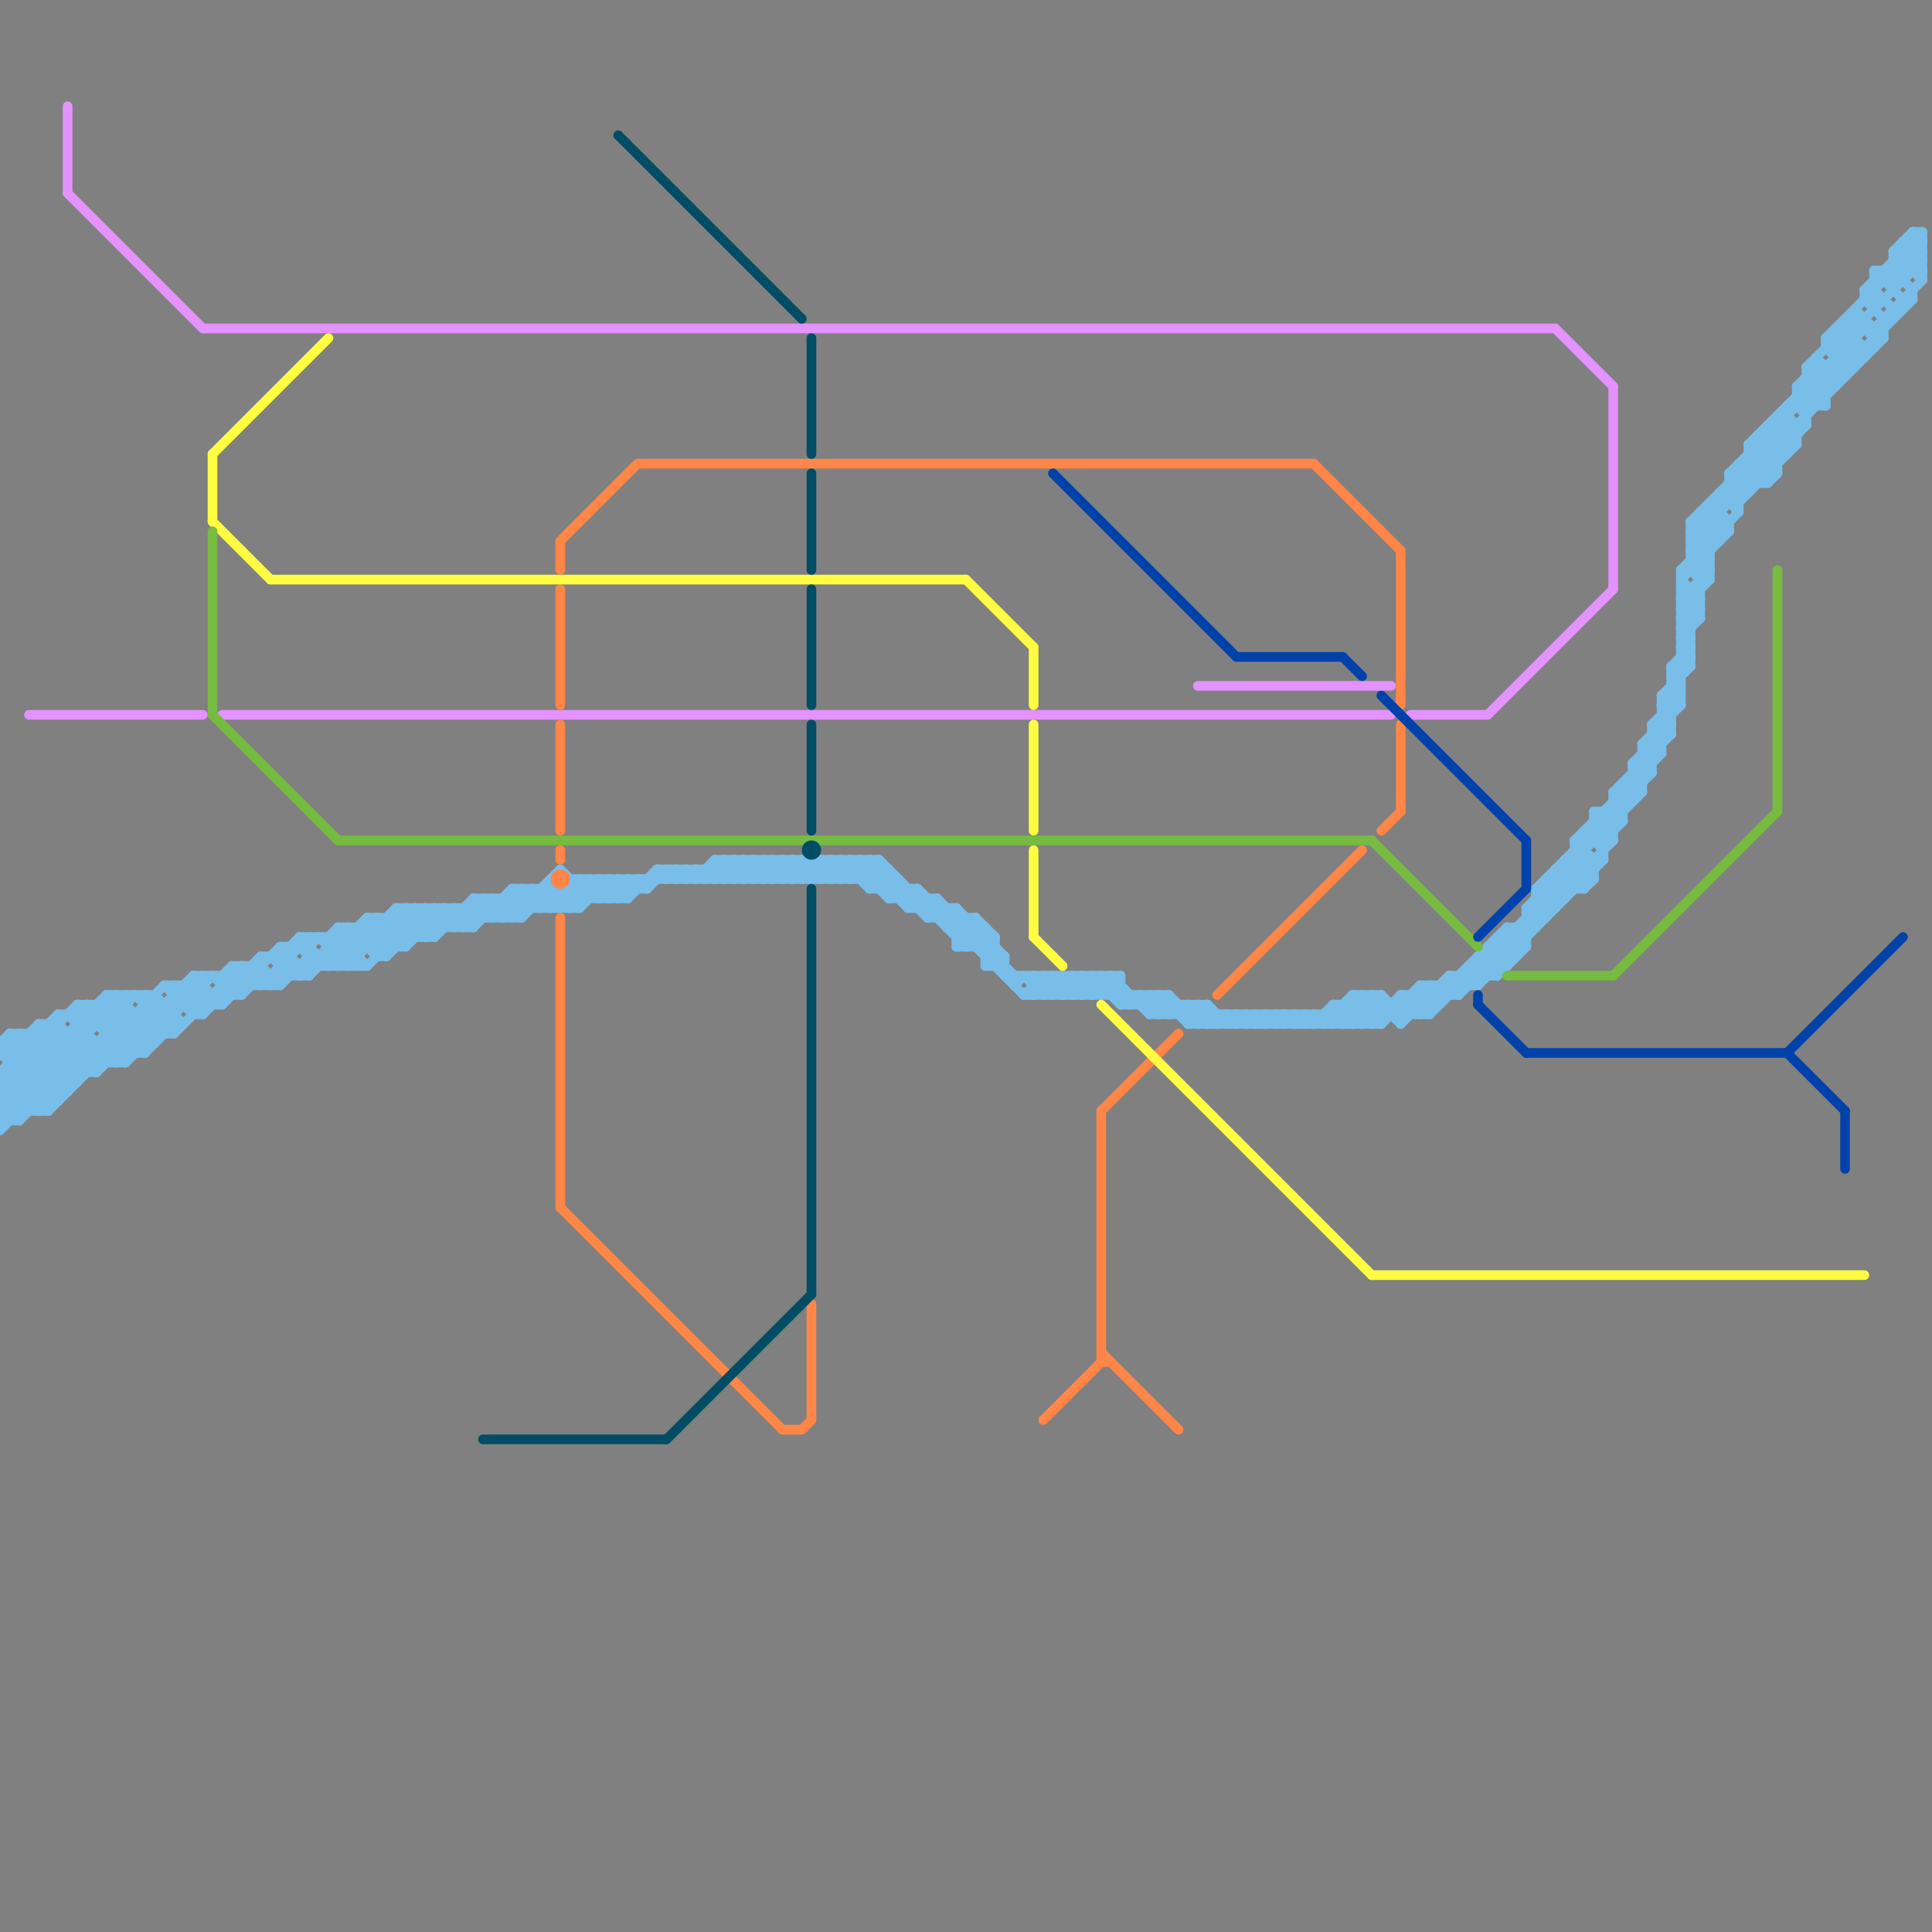 
<svg version="1.1" xmlns="http://www.w3.org/2000/svg" viewBox="0 0 200 200">
<rect x="0" y="0" width="200" height="200" fill="#808080" stroke="none"/>
<style>line { stroke-width: 1; fill: none; stroke-linecap: round; stroke-linejoin: round; } .c0 { stroke: #79bde9 } .c1 { stroke: #e392fe } .c2 { stroke: #ff8647 } .c3 { stroke: #fffc41 } .c4 { stroke: #77bb41 } .c5 { stroke: #0042aa } .c6 { stroke: #004d65 }</style><line class="c0" x1="185" y1="43" x2="186" y2="44"/><line class="c0" x1="183" y1="45" x2="185" y2="47"/><line class="c0" x1="86" y1="89" x2="86" y2="91"/><line class="c0" x1="49" y1="96" x2="53" y2="92"/><line class="c0" x1="174" y1="64" x2="176" y2="64"/><line class="c0" x1="15" y1="109" x2="18" y2="106"/><line class="c0" x1="39" y1="98" x2="43" y2="94"/><line class="c0" x1="165" y1="85" x2="168" y2="85"/><line class="c0" x1="0" y1="111" x2="10" y2="111"/><line class="c0" x1="148" y1="102" x2="148" y2="105"/><line class="c0" x1="181" y1="48" x2="183" y2="50"/><line class="c0" x1="20" y1="105" x2="21" y2="105"/><line class="c0" x1="194" y1="28" x2="194" y2="32"/><line class="c0" x1="56" y1="92" x2="58" y2="94"/><line class="c0" x1="5" y1="106" x2="10" y2="111"/><line class="c0" x1="64" y1="93" x2="66" y2="91"/><line class="c0" x1="108" y1="101" x2="110" y2="103"/><line class="c0" x1="43" y1="94" x2="45" y2="96"/><line class="c0" x1="189" y1="35" x2="199" y2="25"/><line class="c0" x1="81" y1="89" x2="81" y2="91"/><line class="c0" x1="169" y1="79" x2="169" y2="83"/><line class="c0" x1="16" y1="103" x2="19" y2="106"/><line class="c0" x1="158" y1="95" x2="159" y2="96"/><line class="c0" x1="195" y1="33" x2="195" y2="35"/><line class="c0" x1="189" y1="38" x2="189" y2="42"/><line class="c0" x1="59" y1="92" x2="60" y2="93"/><line class="c0" x1="191" y1="33" x2="192" y2="34"/><line class="c0" x1="133" y1="106" x2="134" y2="105"/><line class="c0" x1="27" y1="100" x2="29" y2="102"/><line class="c0" x1="111" y1="101" x2="111" y2="103"/><line class="c0" x1="51" y1="95" x2="54" y2="92"/><line class="c0" x1="174" y1="66" x2="175" y2="66"/><line class="c0" x1="24" y1="101" x2="25" y2="102"/><line class="c0" x1="125" y1="106" x2="126" y2="105"/><line class="c0" x1="174" y1="68" x2="175" y2="68"/><line class="c0" x1="153" y1="102" x2="166" y2="89"/><line class="c0" x1="11" y1="103" x2="11" y2="110"/><line class="c0" x1="177" y1="53" x2="179" y2="55"/><line class="c0" x1="135" y1="106" x2="136" y2="105"/><line class="c0" x1="69" y1="91" x2="70" y2="90"/><line class="c0" x1="187" y1="40" x2="189" y2="42"/><line class="c0" x1="20" y1="102" x2="22" y2="104"/><line class="c0" x1="149" y1="102" x2="150" y2="103"/><line class="c0" x1="48" y1="96" x2="51" y2="93"/><line class="c0" x1="63" y1="91" x2="63" y2="93"/><line class="c0" x1="4" y1="106" x2="6" y2="106"/><line class="c0" x1="95" y1="92" x2="95" y2="94"/><line class="c0" x1="96" y1="95" x2="101" y2="95"/><line class="c0" x1="96" y1="94" x2="97" y2="93"/><line class="c0" x1="180" y1="49" x2="181" y2="50"/><line class="c0" x1="172" y1="73" x2="173" y2="74"/><line class="c0" x1="34" y1="97" x2="35" y2="96"/><line class="c0" x1="4" y1="107" x2="8" y2="111"/><line class="c0" x1="174" y1="67" x2="175" y2="68"/><line class="c0" x1="195" y1="28" x2="196" y2="29"/><line class="c0" x1="176" y1="54" x2="178" y2="56"/><line class="c0" x1="29" y1="98" x2="32" y2="98"/><line class="c0" x1="4" y1="115" x2="17" y2="102"/><line class="c0" x1="9" y1="104" x2="9" y2="111"/><line class="c0" x1="146" y1="103" x2="148" y2="105"/><line class="c0" x1="87" y1="89" x2="90" y2="92"/><line class="c0" x1="0" y1="115" x2="1" y2="116"/><line class="c0" x1="162" y1="89" x2="162" y2="93"/><line class="c0" x1="32" y1="101" x2="38" y2="95"/><line class="c0" x1="174" y1="61" x2="176" y2="63"/><line class="c0" x1="118" y1="103" x2="118" y2="104"/><line class="c0" x1="179" y1="49" x2="179" y2="52"/><line class="c0" x1="23" y1="101" x2="24" y2="100"/><line class="c0" x1="190" y1="38" x2="191" y2="39"/><line class="c0" x1="165" y1="89" x2="165" y2="91"/><line class="c0" x1="59" y1="94" x2="62" y2="91"/><line class="c0" x1="175" y1="55" x2="177" y2="57"/><line class="c0" x1="34" y1="100" x2="39" y2="95"/><line class="c0" x1="198" y1="24" x2="199" y2="25"/><line class="c0" x1="22" y1="101" x2="24" y2="103"/><line class="c0" x1="162" y1="90" x2="164" y2="92"/><line class="c0" x1="33" y1="97" x2="36" y2="100"/><line class="c0" x1="101" y1="95" x2="101" y2="98"/><line class="c0" x1="24" y1="100" x2="24" y2="103"/><line class="c0" x1="42" y1="98" x2="46" y2="94"/><line class="c0" x1="71" y1="91" x2="72" y2="90"/><line class="c0" x1="138" y1="104" x2="138" y2="106"/><line class="c0" x1="28" y1="102" x2="30" y2="100"/><line class="c0" x1="38" y1="95" x2="54" y2="95"/><line class="c0" x1="59" y1="91" x2="59" y2="94"/><line class="c0" x1="4" y1="106" x2="9" y2="111"/><line class="c0" x1="0" y1="117" x2="9" y2="108"/><line class="c0" x1="164" y1="86" x2="164" y2="92"/><line class="c0" x1="181" y1="47" x2="183" y2="49"/><line class="c0" x1="196" y1="26" x2="199" y2="29"/><line class="c0" x1="165" y1="84" x2="168" y2="84"/><line class="c0" x1="175" y1="58" x2="177" y2="58"/><line class="c0" x1="17" y1="102" x2="21" y2="102"/><line class="c0" x1="69" y1="90" x2="70" y2="91"/><line class="c0" x1="193" y1="36" x2="193" y2="37"/><line class="c0" x1="79" y1="89" x2="81" y2="91"/><line class="c0" x1="198" y1="24" x2="198" y2="28"/><line class="c0" x1="104" y1="99" x2="104" y2="101"/><line class="c0" x1="90" y1="89" x2="96" y2="95"/><line class="c0" x1="165" y1="85" x2="167" y2="87"/><line class="c0" x1="173" y1="69" x2="175" y2="69"/><line class="c0" x1="99" y1="94" x2="99" y2="98"/><line class="c0" x1="177" y1="52" x2="177" y2="60"/><line class="c0" x1="95" y1="92" x2="106" y2="103"/><line class="c0" x1="145" y1="106" x2="150" y2="101"/><line class="c0" x1="174" y1="63" x2="177" y2="60"/><line class="c0" x1="144" y1="104" x2="144" y2="105"/><line class="c0" x1="183" y1="44" x2="187" y2="44"/><line class="c0" x1="92" y1="93" x2="97" y2="93"/><line class="c0" x1="74" y1="89" x2="76" y2="91"/><line class="c0" x1="154" y1="99" x2="155" y2="100"/><line class="c0" x1="128" y1="106" x2="129" y2="105"/><line class="c0" x1="171" y1="75" x2="172" y2="76"/><line class="c0" x1="47" y1="94" x2="47" y2="96"/><line class="c0" x1="125" y1="104" x2="125" y2="106"/><line class="c0" x1="18" y1="102" x2="21" y2="105"/><line class="c0" x1="76" y1="89" x2="78" y2="91"/><line class="c0" x1="169" y1="80" x2="170" y2="81"/><line class="c0" x1="174" y1="67" x2="175" y2="67"/><line class="c0" x1="175" y1="54" x2="179" y2="54"/><line class="c0" x1="14" y1="103" x2="18" y2="107"/><line class="c0" x1="187" y1="39" x2="189" y2="41"/><line class="c0" x1="99" y1="97" x2="103" y2="97"/><line class="c0" x1="178" y1="51" x2="178" y2="56"/><line class="c0" x1="77" y1="89" x2="77" y2="91"/><line class="c0" x1="153" y1="100" x2="154" y2="101"/><line class="c0" x1="122" y1="104" x2="122" y2="105"/><line class="c0" x1="145" y1="103" x2="151" y2="103"/><line class="c0" x1="39" y1="99" x2="40" y2="99"/><line class="c0" x1="153" y1="99" x2="153" y2="102"/><line class="c0" x1="106" y1="101" x2="108" y2="103"/><line class="c0" x1="11" y1="104" x2="15" y2="108"/><line class="c0" x1="102" y1="99" x2="103" y2="98"/><line class="c0" x1="174" y1="62" x2="177" y2="59"/><line class="c0" x1="172" y1="72" x2="173" y2="73"/><line class="c0" x1="172" y1="74" x2="173" y2="75"/><line class="c0" x1="31" y1="100" x2="31" y2="101"/><line class="c0" x1="49" y1="94" x2="50" y2="95"/><line class="c0" x1="107" y1="102" x2="116" y2="102"/><line class="c0" x1="163" y1="87" x2="165" y2="89"/><line class="c0" x1="70" y1="90" x2="71" y2="91"/><line class="c0" x1="99" y1="96" x2="100" y2="95"/><line class="c0" x1="150" y1="101" x2="155" y2="101"/><line class="c0" x1="6" y1="105" x2="6" y2="114"/><line class="c0" x1="106" y1="103" x2="108" y2="101"/><line class="c0" x1="35" y1="97" x2="38" y2="100"/><line class="c0" x1="161" y1="90" x2="163" y2="92"/><line class="c0" x1="171" y1="76" x2="172" y2="77"/><line class="c0" x1="10" y1="111" x2="20" y2="101"/><line class="c0" x1="193" y1="31" x2="195" y2="33"/><line class="c0" x1="197" y1="26" x2="199" y2="28"/><line class="c0" x1="131" y1="106" x2="132" y2="105"/><line class="c0" x1="192" y1="32" x2="192" y2="38"/><line class="c0" x1="179" y1="54" x2="179" y2="55"/><line class="c0" x1="145" y1="104" x2="146" y2="105"/><line class="c0" x1="100" y1="95" x2="100" y2="98"/><line class="c0" x1="174" y1="60" x2="176" y2="62"/><line class="c0" x1="109" y1="101" x2="111" y2="103"/><line class="c0" x1="12" y1="110" x2="21" y2="101"/><line class="c0" x1="99" y1="98" x2="103" y2="98"/><line class="c0" x1="189" y1="36" x2="194" y2="36"/><line class="c0" x1="62" y1="91" x2="64" y2="93"/><line class="c0" x1="39" y1="95" x2="39" y2="99"/><line class="c0" x1="43" y1="94" x2="43" y2="97"/><line class="c0" x1="82" y1="91" x2="84" y2="89"/><line class="c0" x1="163" y1="87" x2="172" y2="78"/><line class="c0" x1="19" y1="102" x2="19" y2="104"/><line class="c0" x1="59" y1="91" x2="93" y2="91"/><line class="c0" x1="180" y1="48" x2="180" y2="53"/><line class="c0" x1="20" y1="104" x2="21" y2="103"/><line class="c0" x1="32" y1="97" x2="32" y2="101"/><line class="c0" x1="70" y1="90" x2="70" y2="91"/><line class="c0" x1="58" y1="90" x2="61" y2="93"/><line class="c0" x1="51" y1="93" x2="53" y2="95"/><line class="c0" x1="13" y1="110" x2="22" y2="101"/><line class="c0" x1="0" y1="112" x2="8" y2="112"/><line class="c0" x1="189" y1="35" x2="189" y2="36"/><line class="c0" x1="0" y1="109" x2="15" y2="109"/><line class="c0" x1="130" y1="105" x2="130" y2="106"/><line class="c0" x1="25" y1="103" x2="27" y2="101"/><line class="c0" x1="137" y1="105" x2="138" y2="106"/><line class="c0" x1="193" y1="30" x2="194" y2="31"/><line class="c0" x1="29" y1="102" x2="32" y2="99"/><line class="c0" x1="72" y1="90" x2="73" y2="91"/><line class="c0" x1="55" y1="92" x2="55" y2="94"/><line class="c0" x1="1" y1="107" x2="9" y2="107"/><line class="c0" x1="8" y1="104" x2="8" y2="112"/><line class="c0" x1="132" y1="105" x2="132" y2="106"/><line class="c0" x1="166" y1="87" x2="168" y2="85"/><line class="c0" x1="129" y1="106" x2="130" y2="105"/><line class="c0" x1="162" y1="89" x2="166" y2="89"/><line class="c0" x1="153" y1="99" x2="157" y2="99"/><line class="c0" x1="165" y1="84" x2="167" y2="86"/><line class="c0" x1="7" y1="107" x2="7" y2="113"/><line class="c0" x1="66" y1="91" x2="66" y2="92"/><line class="c0" x1="82" y1="89" x2="84" y2="91"/><line class="c0" x1="175" y1="57" x2="178" y2="54"/><line class="c0" x1="72" y1="91" x2="74" y2="89"/><line class="c0" x1="31" y1="97" x2="34" y2="100"/><line class="c0" x1="0" y1="111" x2="0" y2="117"/><line class="c0" x1="174" y1="61" x2="176" y2="61"/><line class="c0" x1="149" y1="102" x2="149" y2="104"/><line class="c0" x1="175" y1="54" x2="177" y2="56"/><line class="c0" x1="179" y1="49" x2="181" y2="51"/><line class="c0" x1="40" y1="95" x2="40" y2="99"/><line class="c0" x1="68" y1="90" x2="92" y2="90"/><line class="c0" x1="107" y1="101" x2="109" y2="103"/><line class="c0" x1="83" y1="89" x2="85" y2="91"/><line class="c0" x1="123" y1="106" x2="125" y2="104"/><line class="c0" x1="169" y1="79" x2="170" y2="80"/><line class="c0" x1="196" y1="32" x2="197" y2="32"/><line class="c0" x1="175" y1="55" x2="179" y2="55"/><line class="c0" x1="20" y1="101" x2="20" y2="105"/><line class="c0" x1="26" y1="100" x2="26" y2="102"/><line class="c0" x1="187" y1="38" x2="189" y2="40"/><line class="c0" x1="182" y1="45" x2="182" y2="50"/><line class="c0" x1="188" y1="37" x2="188" y2="42"/><line class="c0" x1="107" y1="103" x2="109" y2="101"/><line class="c0" x1="194" y1="28" x2="197" y2="31"/><line class="c0" x1="1" y1="107" x2="1" y2="116"/><line class="c0" x1="175" y1="56" x2="187" y2="44"/><line class="c0" x1="194" y1="35" x2="195" y2="35"/><line class="c0" x1="5" y1="106" x2="5" y2="115"/><line class="c0" x1="151" y1="103" x2="167" y2="87"/><line class="c0" x1="102" y1="98" x2="103" y2="97"/><line class="c0" x1="186" y1="41" x2="189" y2="41"/><line class="c0" x1="61" y1="91" x2="63" y2="93"/><line class="c0" x1="174" y1="59" x2="180" y2="53"/><line class="c0" x1="165" y1="86" x2="166" y2="87"/><line class="c0" x1="175" y1="55" x2="195" y2="35"/><line class="c0" x1="190" y1="34" x2="195" y2="34"/><line class="c0" x1="196" y1="29" x2="199" y2="26"/><line class="c0" x1="104" y1="101" x2="116" y2="101"/><line class="c0" x1="147" y1="102" x2="153" y2="102"/><line class="c0" x1="181" y1="46" x2="184" y2="49"/><line class="c0" x1="83" y1="91" x2="85" y2="89"/><line class="c0" x1="41" y1="94" x2="44" y2="97"/><line class="c0" x1="181" y1="47" x2="185" y2="47"/><line class="c0" x1="112" y1="101" x2="114" y2="103"/><line class="c0" x1="134" y1="105" x2="135" y2="106"/><line class="c0" x1="5" y1="115" x2="16" y2="104"/><line class="c0" x1="172" y1="73" x2="174" y2="71"/><line class="c0" x1="85" y1="91" x2="87" y2="89"/><line class="c0" x1="178" y1="51" x2="181" y2="51"/><line class="c0" x1="123" y1="104" x2="125" y2="106"/><line class="c0" x1="4" y1="106" x2="4" y2="115"/><line class="c0" x1="84" y1="91" x2="86" y2="89"/><line class="c0" x1="147" y1="103" x2="148" y2="104"/><line class="c0" x1="27" y1="99" x2="27" y2="102"/><line class="c0" x1="45" y1="97" x2="49" y2="93"/><line class="c0" x1="93" y1="91" x2="93" y2="93"/><line class="c0" x1="110" y1="103" x2="112" y2="101"/><line class="c0" x1="86" y1="91" x2="88" y2="89"/><line class="c0" x1="146" y1="103" x2="146" y2="105"/><line class="c0" x1="133" y1="105" x2="133" y2="106"/><line class="c0" x1="31" y1="101" x2="36" y2="96"/><line class="c0" x1="168" y1="81" x2="170" y2="81"/><line class="c0" x1="39" y1="95" x2="42" y2="98"/><line class="c0" x1="152" y1="100" x2="153" y2="101"/><line class="c0" x1="135" y1="105" x2="135" y2="106"/><line class="c0" x1="167" y1="83" x2="169" y2="83"/><line class="c0" x1="175" y1="61" x2="175" y2="69"/><line class="c0" x1="71" y1="90" x2="71" y2="91"/><line class="c0" x1="8" y1="107" x2="11" y2="110"/><line class="c0" x1="56" y1="92" x2="56" y2="94"/><line class="c0" x1="11" y1="103" x2="16" y2="108"/><line class="c0" x1="108" y1="101" x2="108" y2="103"/><line class="c0" x1="121" y1="103" x2="124" y2="106"/><line class="c0" x1="180" y1="52" x2="186" y2="46"/><line class="c0" x1="11" y1="106" x2="14" y2="103"/><line class="c0" x1="49" y1="93" x2="51" y2="95"/><line class="c0" x1="73" y1="90" x2="73" y2="91"/><line class="c0" x1="85" y1="89" x2="87" y2="91"/><line class="c0" x1="147" y1="105" x2="156" y2="96"/><line class="c0" x1="105" y1="102" x2="106" y2="101"/><line class="c0" x1="155" y1="97" x2="158" y2="97"/><line class="c0" x1="170" y1="77" x2="170" y2="82"/><line class="c0" x1="193" y1="31" x2="195" y2="31"/><line class="c0" x1="79" y1="91" x2="81" y2="89"/><line class="c0" x1="159" y1="92" x2="164" y2="92"/><line class="c0" x1="54" y1="95" x2="57" y2="92"/><line class="c0" x1="73" y1="91" x2="75" y2="89"/><line class="c0" x1="50" y1="93" x2="52" y2="95"/><line class="c0" x1="147" y1="102" x2="149" y2="104"/><line class="c0" x1="170" y1="78" x2="172" y2="78"/><line class="c0" x1="68" y1="90" x2="68" y2="91"/><line class="c0" x1="54" y1="92" x2="56" y2="94"/><line class="c0" x1="10" y1="104" x2="10" y2="106"/><line class="c0" x1="37" y1="96" x2="37" y2="100"/><line class="c0" x1="79" y1="89" x2="79" y2="91"/><line class="c0" x1="116" y1="104" x2="125" y2="104"/><line class="c0" x1="183" y1="50" x2="184" y2="49"/><line class="c0" x1="128" y1="105" x2="128" y2="106"/><line class="c0" x1="52" y1="93" x2="54" y2="95"/><line class="c0" x1="103" y1="100" x2="104" y2="99"/><line class="c0" x1="142" y1="103" x2="142" y2="106"/><line class="c0" x1="65" y1="91" x2="66" y2="92"/><line class="c0" x1="89" y1="89" x2="94" y2="94"/><line class="c0" x1="11" y1="103" x2="16" y2="103"/><line class="c0" x1="0" y1="116" x2="13" y2="103"/><line class="c0" x1="156" y1="96" x2="159" y2="96"/><line class="c0" x1="162" y1="89" x2="164" y2="91"/><line class="c0" x1="109" y1="101" x2="109" y2="103"/><line class="c0" x1="74" y1="89" x2="74" y2="91"/><line class="c0" x1="179" y1="50" x2="183" y2="50"/><line class="c0" x1="153" y1="99" x2="155" y2="101"/><line class="c0" x1="174" y1="65" x2="176" y2="63"/><line class="c0" x1="124" y1="104" x2="126" y2="106"/><line class="c0" x1="184" y1="43" x2="184" y2="49"/><line class="c0" x1="89" y1="89" x2="89" y2="91"/><line class="c0" x1="76" y1="89" x2="76" y2="91"/><line class="c0" x1="165" y1="84" x2="165" y2="87"/><line class="c0" x1="189" y1="35" x2="192" y2="35"/><line class="c0" x1="11" y1="108" x2="13" y2="110"/><line class="c0" x1="169" y1="79" x2="173" y2="75"/><line class="c0" x1="166" y1="84" x2="166" y2="89"/><line class="c0" x1="57" y1="91" x2="57" y2="94"/><line class="c0" x1="175" y1="56" x2="178" y2="56"/><line class="c0" x1="2" y1="116" x2="13" y2="105"/><line class="c0" x1="196" y1="27" x2="199" y2="27"/><line class="c0" x1="185" y1="42" x2="189" y2="42"/><line class="c0" x1="0" y1="108" x2="1" y2="107"/><line class="c0" x1="9" y1="104" x2="14" y2="109"/><line class="c0" x1="163" y1="87" x2="167" y2="87"/><line class="c0" x1="174" y1="63" x2="175" y2="64"/><line class="c0" x1="174" y1="65" x2="175" y2="66"/><line class="c0" x1="21" y1="105" x2="27" y2="99"/><line class="c0" x1="1" y1="111" x2="5" y2="115"/><line class="c0" x1="179" y1="49" x2="192" y2="36"/><line class="c0" x1="161" y1="90" x2="165" y2="90"/><line class="c0" x1="91" y1="92" x2="92" y2="91"/><line class="c0" x1="98" y1="96" x2="102" y2="96"/><line class="c0" x1="87" y1="89" x2="87" y2="91"/><line class="c0" x1="167" y1="82" x2="167" y2="87"/><line class="c0" x1="186" y1="41" x2="187" y2="42"/><line class="c0" x1="62" y1="91" x2="62" y2="93"/><line class="c0" x1="91" y1="89" x2="100" y2="98"/><line class="c0" x1="197" y1="31" x2="197" y2="32"/><line class="c0" x1="127" y1="106" x2="128" y2="105"/><line class="c0" x1="136" y1="105" x2="136" y2="106"/><line class="c0" x1="90" y1="92" x2="95" y2="92"/><line class="c0" x1="23" y1="102" x2="29" y2="102"/><line class="c0" x1="90" y1="91" x2="91" y2="90"/><line class="c0" x1="158" y1="94" x2="170" y2="82"/><line class="c0" x1="20" y1="101" x2="23" y2="104"/><line class="c0" x1="64" y1="91" x2="64" y2="93"/><line class="c0" x1="173" y1="70" x2="175" y2="68"/><line class="c0" x1="175" y1="54" x2="185" y2="44"/><line class="c0" x1="139" y1="104" x2="141" y2="106"/><line class="c0" x1="51" y1="93" x2="51" y2="95"/><line class="c0" x1="129" y1="105" x2="129" y2="106"/><line class="c0" x1="38" y1="100" x2="44" y2="94"/><line class="c0" x1="123" y1="106" x2="143" y2="106"/><line class="c0" x1="160" y1="91" x2="165" y2="91"/><line class="c0" x1="187" y1="39" x2="191" y2="39"/><line class="c0" x1="57" y1="92" x2="59" y2="94"/><line class="c0" x1="176" y1="53" x2="178" y2="55"/><line class="c0" x1="180" y1="48" x2="182" y2="50"/><line class="c0" x1="131" y1="105" x2="131" y2="106"/><line class="c0" x1="174" y1="62" x2="176" y2="64"/><line class="c0" x1="0" y1="108" x2="16" y2="108"/><line class="c0" x1="170" y1="77" x2="172" y2="77"/><line class="c0" x1="106" y1="103" x2="121" y2="103"/><line class="c0" x1="15" y1="103" x2="18" y2="106"/><line class="c0" x1="145" y1="103" x2="145" y2="106"/><line class="c0" x1="142" y1="103" x2="145" y2="106"/><line class="c0" x1="142" y1="106" x2="145" y2="103"/><line class="c0" x1="56" y1="94" x2="59" y2="91"/><line class="c0" x1="8" y1="105" x2="9" y2="104"/><line class="c0" x1="190" y1="36" x2="199" y2="27"/><line class="c0" x1="1" y1="110" x2="13" y2="110"/><line class="c0" x1="191" y1="34" x2="193" y2="36"/><line class="c0" x1="53" y1="92" x2="67" y2="92"/><line class="c0" x1="90" y1="89" x2="90" y2="92"/><line class="c0" x1="112" y1="101" x2="112" y2="103"/><line class="c0" x1="0" y1="114" x2="11" y2="103"/><line class="c0" x1="82" y1="89" x2="82" y2="91"/><line class="c0" x1="175" y1="57" x2="177" y2="59"/><line class="c0" x1="12" y1="103" x2="12" y2="110"/><line class="c0" x1="167" y1="84" x2="168" y2="85"/><line class="c0" x1="140" y1="103" x2="143" y2="103"/><line class="c0" x1="190" y1="37" x2="193" y2="37"/><line class="c0" x1="114" y1="101" x2="114" y2="103"/><line class="c0" x1="21" y1="101" x2="21" y2="105"/><line class="c0" x1="150" y1="102" x2="151" y2="103"/><line class="c0" x1="40" y1="95" x2="42" y2="97"/><line class="c0" x1="22" y1="103" x2="22" y2="104"/><line class="c0" x1="197" y1="25" x2="199" y2="27"/><line class="c0" x1="32" y1="98" x2="33" y2="97"/><line class="c0" x1="198" y1="24" x2="199" y2="24"/><line class="c0" x1="134" y1="106" x2="135" y2="105"/><line class="c0" x1="49" y1="93" x2="49" y2="96"/><line class="c0" x1="107" y1="101" x2="107" y2="103"/><line class="c0" x1="194" y1="34" x2="194" y2="36"/><line class="c0" x1="174" y1="64" x2="176" y2="62"/><line class="c0" x1="102" y1="99" x2="104" y2="99"/><line class="c0" x1="12" y1="103" x2="16" y2="107"/><line class="c0" x1="13" y1="103" x2="13" y2="110"/><line class="c0" x1="156" y1="97" x2="157" y2="98"/><line class="c0" x1="174" y1="65" x2="175" y2="65"/><line class="c0" x1="148" y1="105" x2="164" y2="89"/><line class="c0" x1="60" y1="91" x2="60" y2="94"/><line class="c0" x1="34" y1="98" x2="42" y2="98"/><line class="c0" x1="119" y1="105" x2="121" y2="103"/><line class="c0" x1="159" y1="94" x2="160" y2="95"/><line class="c0" x1="164" y1="92" x2="165" y2="91"/><line class="c0" x1="35" y1="100" x2="41" y2="94"/><line class="c0" x1="16" y1="103" x2="16" y2="108"/><line class="c0" x1="183" y1="44" x2="183" y2="50"/><line class="c0" x1="186" y1="40" x2="188" y2="38"/><line class="c0" x1="117" y1="103" x2="117" y2="104"/><line class="c0" x1="155" y1="97" x2="157" y2="99"/><line class="c0" x1="29" y1="98" x2="32" y2="101"/><line class="c0" x1="120" y1="105" x2="121" y2="104"/><line class="c0" x1="151" y1="101" x2="152" y2="102"/><line class="c0" x1="194" y1="28" x2="199" y2="28"/><line class="c0" x1="61" y1="91" x2="61" y2="93"/><line class="c0" x1="47" y1="94" x2="49" y2="96"/><line class="c0" x1="194" y1="29" x2="197" y2="29"/><line class="c0" x1="7" y1="105" x2="12" y2="110"/><line class="c0" x1="0" y1="108" x2="0" y2="109"/><line class="c0" x1="167" y1="83" x2="168" y2="84"/><line class="c0" x1="174" y1="64" x2="175" y2="65"/><line class="c0" x1="175" y1="59" x2="176" y2="60"/><line class="c0" x1="191" y1="33" x2="193" y2="33"/><line class="c0" x1="0" y1="114" x2="6" y2="114"/><line class="c0" x1="159" y1="92" x2="171" y2="80"/><line class="c0" x1="97" y1="95" x2="98" y2="94"/><line class="c0" x1="169" y1="81" x2="170" y2="82"/><line class="c0" x1="0" y1="109" x2="5" y2="114"/><line class="c0" x1="154" y1="98" x2="156" y2="100"/><line class="c0" x1="181" y1="46" x2="186" y2="46"/><line class="c0" x1="178" y1="51" x2="180" y2="53"/><line class="c0" x1="23" y1="104" x2="29" y2="98"/><line class="c0" x1="94" y1="94" x2="95" y2="93"/><line class="c0" x1="2" y1="107" x2="7" y2="112"/><line class="c0" x1="93" y1="93" x2="94" y2="92"/><line class="c0" x1="156" y1="96" x2="158" y2="98"/><line class="c0" x1="0" y1="114" x2="2" y2="116"/><line class="c0" x1="168" y1="81" x2="168" y2="85"/><line class="c0" x1="120" y1="103" x2="120" y2="105"/><line class="c0" x1="187" y1="38" x2="187" y2="44"/><line class="c0" x1="88" y1="89" x2="88" y2="91"/><line class="c0" x1="174" y1="67" x2="175" y2="66"/><line class="c0" x1="145" y1="103" x2="147" y2="105"/><line class="c0" x1="186" y1="40" x2="188" y2="42"/><line class="c0" x1="196" y1="26" x2="196" y2="30"/><line class="c0" x1="57" y1="94" x2="60" y2="91"/><line class="c0" x1="3" y1="107" x2="8" y2="112"/><line class="c0" x1="171" y1="75" x2="173" y2="75"/><line class="c0" x1="155" y1="101" x2="158" y2="98"/><line class="c0" x1="91" y1="89" x2="91" y2="92"/><line class="c0" x1="45" y1="94" x2="47" y2="96"/><line class="c0" x1="186" y1="44" x2="186" y2="46"/><line class="c0" x1="83" y1="89" x2="83" y2="91"/><line class="c0" x1="197" y1="25" x2="197" y2="29"/><line class="c0" x1="167" y1="82" x2="170" y2="82"/><line class="c0" x1="172" y1="74" x2="173" y2="74"/><line class="c0" x1="158" y1="94" x2="158" y2="98"/><line class="c0" x1="114" y1="101" x2="117" y2="104"/><line class="c0" x1="158" y1="94" x2="161" y2="94"/><line class="c0" x1="85" y1="89" x2="85" y2="91"/><line class="c0" x1="193" y1="33" x2="193" y2="34"/><line class="c0" x1="29" y1="99" x2="31" y2="97"/><line class="c0" x1="0" y1="113" x2="2" y2="115"/><line class="c0" x1="147" y1="102" x2="147" y2="105"/><line class="c0" x1="132" y1="105" x2="133" y2="106"/><line class="c0" x1="54" y1="92" x2="54" y2="95"/><line class="c0" x1="138" y1="106" x2="141" y2="103"/><line class="c0" x1="198" y1="25" x2="199" y2="26"/><line class="c0" x1="175" y1="56" x2="177" y2="58"/><line class="c0" x1="66" y1="91" x2="67" y2="92"/><line class="c0" x1="124" y1="106" x2="125" y2="105"/><line class="c0" x1="75" y1="89" x2="77" y2="91"/><line class="c0" x1="150" y1="101" x2="151" y2="102"/><line class="c0" x1="53" y1="93" x2="54" y2="94"/><line class="c0" x1="36" y1="100" x2="42" y2="94"/><line class="c0" x1="193" y1="30" x2="199" y2="24"/><line class="c0" x1="190" y1="35" x2="192" y2="37"/><line class="c0" x1="194" y1="30" x2="196" y2="32"/><line class="c0" x1="185" y1="42" x2="185" y2="47"/><line class="c0" x1="126" y1="106" x2="127" y2="105"/><line class="c0" x1="121" y1="105" x2="122" y2="104"/><line class="c0" x1="152" y1="101" x2="153" y2="102"/><line class="c0" x1="170" y1="78" x2="171" y2="79"/><line class="c0" x1="159" y1="92" x2="159" y2="96"/><line class="c0" x1="173" y1="70" x2="174" y2="71"/><line class="c0" x1="173" y1="72" x2="174" y2="73"/><line class="c0" x1="123" y1="104" x2="123" y2="106"/><line class="c0" x1="0" y1="116" x2="2" y2="116"/><line class="c0" x1="173" y1="69" x2="175" y2="67"/><line class="c0" x1="141" y1="106" x2="143" y2="104"/><line class="c0" x1="29" y1="100" x2="38" y2="100"/><line class="c0" x1="175" y1="54" x2="175" y2="59"/><line class="c0" x1="184" y1="44" x2="186" y2="46"/><line class="c0" x1="37" y1="96" x2="40" y2="99"/><line class="c0" x1="155" y1="98" x2="156" y2="99"/><line class="c0" x1="159" y1="93" x2="160" y2="94"/><line class="c0" x1="42" y1="94" x2="42" y2="98"/><line class="c0" x1="123" y1="105" x2="124" y2="104"/><line class="c0" x1="193" y1="30" x2="194" y2="30"/><line class="c0" x1="29" y1="99" x2="31" y2="101"/><line class="c0" x1="113" y1="103" x2="115" y2="101"/><line class="c0" x1="73" y1="90" x2="74" y2="91"/><line class="c0" x1="157" y1="96" x2="158" y2="97"/><line class="c0" x1="189" y1="36" x2="191" y2="38"/><line class="c0" x1="23" y1="101" x2="25" y2="103"/><line class="c0" x1="134" y1="105" x2="134" y2="106"/><line class="c0" x1="47" y1="96" x2="50" y2="93"/><line class="c0" x1="124" y1="104" x2="124" y2="106"/><line class="c0" x1="18" y1="102" x2="18" y2="107"/><line class="c0" x1="136" y1="106" x2="138" y2="104"/><line class="c0" x1="130" y1="105" x2="131" y2="106"/><line class="c0" x1="20" y1="101" x2="32" y2="101"/><line class="c0" x1="196" y1="27" x2="197" y2="28"/><line class="c0" x1="121" y1="103" x2="121" y2="105"/><line class="c0" x1="120" y1="103" x2="123" y2="106"/><line class="c0" x1="156" y1="96" x2="156" y2="100"/><line class="c0" x1="160" y1="91" x2="160" y2="95"/><line class="c0" x1="68" y1="90" x2="69" y2="91"/><line class="c0" x1="38" y1="95" x2="38" y2="98"/><line class="c0" x1="173" y1="69" x2="174" y2="70"/><line class="c0" x1="53" y1="92" x2="55" y2="94"/><line class="c0" x1="169" y1="80" x2="171" y2="80"/><line class="c0" x1="97" y1="93" x2="105" y2="101"/><line class="c0" x1="173" y1="71" x2="174" y2="72"/><line class="c0" x1="175" y1="58" x2="177" y2="60"/><line class="c0" x1="188" y1="37" x2="190" y2="39"/><line class="c0" x1="190" y1="34" x2="193" y2="37"/><line class="c0" x1="8" y1="104" x2="13" y2="109"/><line class="c0" x1="78" y1="91" x2="80" y2="89"/><line class="c0" x1="44" y1="94" x2="44" y2="97"/><line class="c0" x1="46" y1="94" x2="48" y2="96"/><line class="c0" x1="48" y1="94" x2="49" y2="95"/><line class="c0" x1="60" y1="94" x2="63" y2="91"/><line class="c0" x1="10" y1="104" x2="15" y2="109"/><line class="c0" x1="6" y1="105" x2="18" y2="105"/><line class="c0" x1="138" y1="104" x2="149" y2="104"/><line class="c0" x1="60" y1="91" x2="62" y2="93"/><line class="c0" x1="155" y1="97" x2="155" y2="101"/><line class="c0" x1="80" y1="91" x2="82" y2="89"/><line class="c0" x1="27" y1="102" x2="32" y2="97"/><line class="c0" x1="34" y1="99" x2="35" y2="100"/><line class="c0" x1="50" y1="93" x2="50" y2="95"/><line class="c0" x1="127" y1="105" x2="127" y2="106"/><line class="c0" x1="71" y1="90" x2="72" y2="91"/><line class="c0" x1="174" y1="59" x2="174" y2="73"/><line class="c0" x1="195" y1="28" x2="195" y2="29"/><line class="c0" x1="163" y1="88" x2="165" y2="90"/><line class="c0" x1="0" y1="115" x2="5" y2="115"/><line class="c0" x1="133" y1="105" x2="134" y2="106"/><line class="c0" x1="113" y1="101" x2="116" y2="104"/><line class="c0" x1="171" y1="76" x2="173" y2="76"/><line class="c0" x1="164" y1="86" x2="167" y2="86"/><line class="c0" x1="52" y1="93" x2="52" y2="95"/><line class="c0" x1="65" y1="93" x2="68" y2="90"/><line class="c0" x1="169" y1="79" x2="171" y2="79"/><line class="c0" x1="135" y1="105" x2="136" y2="106"/><line class="c0" x1="31" y1="97" x2="31" y2="98"/><line class="c0" x1="196" y1="26" x2="199" y2="26"/><line class="c0" x1="127" y1="105" x2="128" y2="106"/><line class="c0" x1="67" y1="92" x2="69" y2="90"/><line class="c0" x1="8" y1="104" x2="13" y2="104"/><line class="c0" x1="0" y1="111" x2="6" y2="105"/><line class="c0" x1="0" y1="113" x2="6" y2="107"/><line class="c0" x1="141" y1="103" x2="143" y2="105"/><line class="c0" x1="38" y1="96" x2="40" y2="98"/><line class="c0" x1="84" y1="89" x2="86" y2="91"/><line class="c0" x1="78" y1="89" x2="80" y2="91"/><line class="c0" x1="0" y1="108" x2="6" y2="114"/><line class="c0" x1="180" y1="48" x2="184" y2="48"/><line class="c0" x1="143" y1="103" x2="145" y2="105"/><line class="c0" x1="80" y1="89" x2="82" y2="91"/><line class="c0" x1="139" y1="104" x2="139" y2="106"/><line class="c0" x1="138" y1="105" x2="139" y2="106"/><line class="c0" x1="14" y1="105" x2="14" y2="109"/><line class="c0" x1="18" y1="103" x2="25" y2="103"/><line class="c0" x1="181" y1="46" x2="181" y2="51"/><line class="c0" x1="74" y1="90" x2="75" y2="91"/><line class="c0" x1="32" y1="99" x2="37" y2="99"/><line class="c0" x1="170" y1="77" x2="171" y2="78"/><line class="c0" x1="181" y1="46" x2="193" y2="34"/><line class="c0" x1="25" y1="100" x2="27" y2="102"/><line class="c0" x1="166" y1="84" x2="167" y2="85"/><line class="c0" x1="170" y1="79" x2="171" y2="80"/><line class="c0" x1="191" y1="33" x2="191" y2="39"/><line class="c0" x1="172" y1="75" x2="173" y2="76"/><line class="c0" x1="108" y1="103" x2="110" y2="101"/><line class="c0" x1="168" y1="82" x2="169" y2="83"/><line class="c0" x1="186" y1="40" x2="190" y2="40"/><line class="c0" x1="173" y1="71" x2="174" y2="71"/><line class="c0" x1="2" y1="107" x2="2" y2="116"/><line class="c0" x1="172" y1="72" x2="172" y2="78"/><line class="c0" x1="182" y1="46" x2="184" y2="48"/><line class="c0" x1="98" y1="96" x2="99" y2="95"/><line class="c0" x1="171" y1="77" x2="172" y2="78"/><line class="c0" x1="38" y1="95" x2="41" y2="98"/><line class="c0" x1="45" y1="94" x2="45" y2="97"/><line class="c0" x1="42" y1="94" x2="45" y2="97"/><line class="c0" x1="53" y1="92" x2="53" y2="95"/><line class="c0" x1="174" y1="59" x2="177" y2="59"/><line class="c0" x1="81" y1="91" x2="83" y2="89"/><line class="c0" x1="63" y1="91" x2="65" y2="93"/><line class="c0" x1="53" y1="95" x2="58" y2="90"/><line class="c0" x1="110" y1="101" x2="112" y2="103"/><line class="c0" x1="188" y1="38" x2="190" y2="40"/><line class="c0" x1="196" y1="26" x2="198" y2="24"/><line class="c0" x1="174" y1="60" x2="179" y2="55"/><line class="c0" x1="100" y1="98" x2="102" y2="96"/><line class="c0" x1="41" y1="94" x2="60" y2="94"/><line class="c0" x1="154" y1="98" x2="154" y2="101"/><line class="c0" x1="40" y1="99" x2="45" y2="94"/><line class="c0" x1="111" y1="103" x2="113" y2="101"/><line class="c0" x1="151" y1="101" x2="151" y2="103"/><line class="c0" x1="92" y1="93" x2="93" y2="92"/><line class="c0" x1="118" y1="103" x2="120" y2="105"/><line class="c0" x1="176" y1="53" x2="176" y2="64"/><line class="c0" x1="86" y1="89" x2="88" y2="91"/><line class="c0" x1="159" y1="93" x2="162" y2="93"/><line class="c0" x1="128" y1="105" x2="129" y2="106"/><line class="c0" x1="11" y1="107" x2="18" y2="107"/><line class="c0" x1="184" y1="43" x2="186" y2="45"/><line class="c0" x1="154" y1="98" x2="158" y2="98"/><line class="c0" x1="15" y1="104" x2="23" y2="104"/><line class="c0" x1="196" y1="32" x2="196" y2="33"/><line class="c0" x1="0" y1="115" x2="12" y2="103"/><line class="c0" x1="176" y1="59" x2="177" y2="58"/><line class="c0" x1="35" y1="96" x2="35" y2="100"/><line class="c0" x1="171" y1="75" x2="171" y2="80"/><line class="c0" x1="24" y1="100" x2="27" y2="100"/><line class="c0" x1="119" y1="103" x2="119" y2="105"/><line class="c0" x1="23" y1="101" x2="23" y2="104"/><line class="c0" x1="58" y1="92" x2="58" y2="94"/><line class="c0" x1="63" y1="93" x2="65" y2="91"/><line class="c0" x1="148" y1="102" x2="149" y2="103"/><line class="c0" x1="6" y1="106" x2="10" y2="110"/><line class="c0" x1="198" y1="30" x2="198" y2="31"/><line class="c0" x1="74" y1="91" x2="76" y2="89"/><line class="c0" x1="158" y1="95" x2="160" y2="95"/><line class="c0" x1="81" y1="89" x2="83" y2="91"/><line class="c0" x1="69" y1="90" x2="69" y2="91"/><line class="c0" x1="143" y1="106" x2="147" y2="102"/><line class="c0" x1="167" y1="82" x2="173" y2="76"/><line class="c0" x1="171" y1="75" x2="174" y2="72"/><line class="c0" x1="186" y1="40" x2="186" y2="42"/><line class="c0" x1="76" y1="91" x2="78" y2="89"/><line class="c0" x1="173" y1="69" x2="173" y2="76"/><line class="c0" x1="17" y1="104" x2="17" y2="107"/><line class="c0" x1="0" y1="112" x2="3" y2="115"/><line class="c0" x1="192" y1="33" x2="194" y2="35"/><line class="c0" x1="167" y1="82" x2="168" y2="83"/><line class="c0" x1="196" y1="28" x2="198" y2="30"/><line class="c0" x1="158" y1="94" x2="159" y2="95"/><line class="c0" x1="176" y1="60" x2="177" y2="60"/><line class="c0" x1="157" y1="96" x2="157" y2="99"/><line class="c0" x1="44" y1="97" x2="47" y2="94"/><line class="c0" x1="15" y1="103" x2="15" y2="109"/><line class="c0" x1="111" y1="101" x2="113" y2="103"/><line class="c0" x1="160" y1="91" x2="162" y2="93"/><line class="c0" x1="109" y1="103" x2="111" y2="101"/><line class="c0" x1="74" y1="89" x2="91" y2="89"/><line class="c0" x1="77" y1="91" x2="79" y2="89"/><line class="c0" x1="1" y1="108" x2="6" y2="113"/><line class="c0" x1="52" y1="95" x2="55" y2="92"/><line class="c0" x1="193" y1="30" x2="193" y2="31"/><line class="c0" x1="160" y1="92" x2="161" y2="93"/><line class="c0" x1="182" y1="45" x2="186" y2="45"/><line class="c0" x1="72" y1="90" x2="72" y2="91"/><line class="c0" x1="172" y1="73" x2="174" y2="73"/><line class="c0" x1="67" y1="91" x2="67" y2="92"/><line class="c0" x1="199" y1="24" x2="199" y2="29"/><line class="c0" x1="0" y1="112" x2="8" y2="104"/><line class="c0" x1="172" y1="72" x2="175" y2="69"/><line class="c0" x1="3" y1="107" x2="3" y2="115"/><line class="c0" x1="92" y1="90" x2="92" y2="93"/><line class="c0" x1="126" y1="105" x2="126" y2="106"/><line class="c0" x1="179" y1="49" x2="184" y2="49"/><line class="c0" x1="90" y1="92" x2="92" y2="90"/><line class="c0" x1="177" y1="52" x2="180" y2="52"/><line class="c0" x1="140" y1="103" x2="140" y2="106"/><line class="c0" x1="34" y1="97" x2="34" y2="100"/><line class="c0" x1="102" y1="96" x2="102" y2="100"/><line class="c0" x1="159" y1="92" x2="161" y2="94"/><line class="c0" x1="163" y1="89" x2="165" y2="91"/><line class="c0" x1="137" y1="106" x2="140" y2="103"/><line class="c0" x1="168" y1="81" x2="169" y2="82"/><line class="c0" x1="75" y1="89" x2="75" y2="91"/><line class="c0" x1="182" y1="45" x2="184" y2="47"/><line class="c0" x1="46" y1="94" x2="46" y2="96"/><line class="c0" x1="87" y1="91" x2="89" y2="89"/><line class="c0" x1="88" y1="89" x2="92" y2="93"/><line class="c0" x1="125" y1="104" x2="127" y2="106"/><line class="c0" x1="189" y1="35" x2="192" y2="38"/><line class="c0" x1="164" y1="86" x2="166" y2="88"/><line class="c0" x1="139" y1="106" x2="142" y2="103"/><line class="c0" x1="98" y1="94" x2="98" y2="96"/><line class="c0" x1="187" y1="38" x2="192" y2="38"/><line class="c0" x1="150" y1="101" x2="150" y2="103"/><line class="c0" x1="184" y1="43" x2="185" y2="43"/><line class="c0" x1="101" y1="98" x2="102" y2="97"/><line class="c0" x1="192" y1="32" x2="195" y2="35"/><line class="c0" x1="41" y1="94" x2="41" y2="98"/><line class="c0" x1="89" y1="91" x2="91" y2="89"/><line class="c0" x1="122" y1="105" x2="123" y2="104"/><line class="c0" x1="94" y1="93" x2="95" y2="92"/><line class="c0" x1="170" y1="77" x2="174" y2="73"/><line class="c0" x1="77" y1="89" x2="79" y2="91"/><line class="c0" x1="112" y1="103" x2="114" y2="101"/><line class="c0" x1="88" y1="91" x2="90" y2="89"/><line class="c0" x1="31" y1="98" x2="33" y2="100"/><line class="c0" x1="136" y1="105" x2="137" y2="106"/><line class="c0" x1="99" y1="94" x2="104" y2="99"/><line class="c0" x1="119" y1="103" x2="121" y2="105"/><line class="c0" x1="116" y1="104" x2="117" y2="103"/><line class="c0" x1="129" y1="105" x2="130" y2="106"/><line class="c0" x1="114" y1="103" x2="116" y2="101"/><line class="c0" x1="97" y1="93" x2="97" y2="95"/><line class="c0" x1="0" y1="111" x2="4" y2="115"/><line class="c0" x1="163" y1="88" x2="164" y2="88"/><line class="c0" x1="44" y1="94" x2="46" y2="96"/><line class="c0" x1="36" y1="96" x2="36" y2="100"/><line class="c0" x1="137" y1="105" x2="137" y2="106"/><line class="c0" x1="131" y1="105" x2="132" y2="106"/><line class="c0" x1="138" y1="104" x2="140" y2="106"/><line class="c0" x1="179" y1="50" x2="180" y2="51"/><line class="c0" x1="194" y1="34" x2="199" y2="29"/><line class="c0" x1="34" y1="97" x2="37" y2="100"/><line class="c0" x1="101" y1="95" x2="103" y2="97"/><line class="c0" x1="92" y1="92" x2="93" y2="91"/><line class="c0" x1="33" y1="99" x2="33" y2="100"/><line class="c0" x1="99" y1="97" x2="101" y2="95"/><line class="c0" x1="174" y1="66" x2="176" y2="64"/><line class="c0" x1="115" y1="103" x2="116" y2="102"/><line class="c0" x1="140" y1="104" x2="142" y2="106"/><line class="c0" x1="65" y1="91" x2="65" y2="93"/><line class="c0" x1="0" y1="109" x2="2" y2="107"/><line class="c0" x1="187" y1="38" x2="192" y2="33"/><line class="c0" x1="18" y1="107" x2="25" y2="100"/><line class="c0" x1="57" y1="91" x2="60" y2="94"/><line class="c0" x1="103" y1="97" x2="103" y2="100"/><line class="c0" x1="152" y1="100" x2="156" y2="100"/><line class="c0" x1="17" y1="102" x2="20" y2="105"/><line class="c0" x1="28" y1="101" x2="28" y2="102"/><line class="c0" x1="183" y1="44" x2="185" y2="46"/><line class="c0" x1="113" y1="101" x2="113" y2="103"/><line class="c0" x1="8" y1="106" x2="19" y2="106"/><line class="c0" x1="35" y1="96" x2="49" y2="96"/><line class="c0" x1="174" y1="63" x2="176" y2="63"/><line class="c0" x1="41" y1="95" x2="43" y2="97"/><line class="c0" x1="94" y1="94" x2="99" y2="94"/><line class="c0" x1="27" y1="99" x2="30" y2="99"/><line class="c0" x1="49" y1="93" x2="65" y2="93"/><line class="c0" x1="55" y1="92" x2="57" y2="94"/><line class="c0" x1="141" y1="103" x2="141" y2="106"/><line class="c0" x1="48" y1="94" x2="48" y2="96"/><line class="c0" x1="28" y1="99" x2="30" y2="101"/><line class="c0" x1="0" y1="113" x2="7" y2="113"/><line class="c0" x1="195" y1="33" x2="196" y2="33"/><line class="c0" x1="172" y1="72" x2="174" y2="72"/><line class="c0" x1="163" y1="87" x2="163" y2="92"/><line class="c0" x1="143" y1="103" x2="143" y2="106"/><line class="c0" x1="140" y1="103" x2="143" y2="106"/><line class="c0" x1="140" y1="106" x2="143" y2="103"/><line class="c0" x1="78" y1="89" x2="78" y2="91"/><line class="c0" x1="1" y1="109" x2="4" y2="106"/><line class="c0" x1="197" y1="31" x2="198" y2="31"/><line class="c0" x1="31" y1="97" x2="45" y2="97"/><line class="c0" x1="10" y1="108" x2="10" y2="111"/><line class="c0" x1="119" y1="105" x2="148" y2="105"/><line class="c0" x1="102" y1="100" x2="103" y2="99"/><line class="c0" x1="70" y1="91" x2="71" y2="90"/><line class="c0" x1="176" y1="53" x2="178" y2="53"/><line class="c0" x1="64" y1="91" x2="65" y2="92"/><line class="c0" x1="110" y1="101" x2="110" y2="103"/><line class="c0" x1="80" y1="89" x2="80" y2="91"/><line class="c0" x1="96" y1="93" x2="96" y2="95"/><line class="c0" x1="62" y1="93" x2="64" y2="91"/><line class="c0" x1="118" y1="104" x2="119" y2="103"/><line class="c0" x1="174" y1="62" x2="176" y2="62"/><line class="c0" x1="177" y1="52" x2="179" y2="54"/><line class="c0" x1="25" y1="100" x2="25" y2="103"/><line class="c0" x1="102" y1="100" x2="104" y2="100"/><line class="c0" x1="116" y1="101" x2="116" y2="104"/><line class="c0" x1="117" y1="104" x2="118" y2="103"/><line class="c0" x1="24" y1="100" x2="26" y2="102"/><line class="c0" x1="35" y1="96" x2="37" y2="98"/><line class="c0" x1="115" y1="101" x2="119" y2="105"/><line class="c0" x1="96" y1="95" x2="97" y2="94"/><line class="c0" x1="132" y1="106" x2="133" y2="105"/><line class="c0" x1="119" y1="104" x2="120" y2="103"/><line class="c0" x1="26" y1="100" x2="28" y2="102"/><line class="c0" x1="175" y1="57" x2="177" y2="57"/><line class="c0" x1="161" y1="90" x2="161" y2="94"/><line class="c0" x1="152" y1="100" x2="152" y2="102"/><line class="c0" x1="174" y1="66" x2="175" y2="67"/><line class="c0" x1="98" y1="95" x2="99" y2="94"/><line class="c0" x1="15" y1="105" x2="17" y2="107"/><line class="c0" x1="174" y1="68" x2="175" y2="69"/><line class="c0" x1="19" y1="102" x2="21" y2="104"/><line class="c0" x1="105" y1="101" x2="105" y2="102"/><line class="c0" x1="161" y1="91" x2="162" y2="92"/><line class="c0" x1="197" y1="25" x2="199" y2="25"/><line class="c0" x1="187" y1="42" x2="198" y2="31"/><line class="c0" x1="1" y1="107" x2="7" y2="113"/><line class="c0" x1="95" y1="94" x2="96" y2="93"/><line class="c0" x1="179" y1="51" x2="180" y2="52"/><line class="c0" x1="115" y1="101" x2="115" y2="103"/><line class="c0" x1="186" y1="42" x2="187" y2="43"/><line class="c0" x1="99" y1="98" x2="101" y2="96"/><line class="c0" x1="190" y1="34" x2="190" y2="40"/><line class="c0" x1="94" y1="92" x2="94" y2="94"/><line class="c0" x1="58" y1="94" x2="61" y2="91"/><line class="c0" x1="75" y1="91" x2="77" y2="89"/><line class="c0" x1="36" y1="96" x2="39" y2="99"/><line class="c0" x1="8" y1="105" x2="9" y2="106"/><line class="c0" x1="30" y1="98" x2="30" y2="101"/><line class="c0" x1="130" y1="106" x2="131" y2="105"/><line class="c0" x1="84" y1="89" x2="84" y2="91"/><line class="c0" x1="145" y1="105" x2="148" y2="102"/><line class="c0" x1="173" y1="70" x2="174" y2="70"/><line class="c0" x1="29" y1="98" x2="29" y2="102"/><line class="c1" x1="23" y1="74" x2="144" y2="74"/><line class="c1" x1="154" y1="74" x2="167" y2="61"/><line class="c1" x1="7" y1="20" x2="21" y2="34"/><line class="c1" x1="124" y1="71" x2="144" y2="71"/><line class="c1" x1="21" y1="34" x2="161" y2="34"/><line class="c1" x1="3" y1="74" x2="21" y2="74"/><line class="c1" x1="167" y1="40" x2="167" y2="61"/><line class="c1" x1="161" y1="34" x2="167" y2="40"/><line class="c1" x1="7" y1="11" x2="7" y2="20"/><line class="c1" x1="146" y1="74" x2="154" y2="74"/><line class="c2" x1="114" y1="115" x2="122" y2="107"/><line class="c2" x1="81" y1="148" x2="83" y2="148"/><line class="c2" x1="136" y1="48" x2="145" y2="57"/><line class="c2" x1="126" y1="103" x2="141" y2="88"/><line class="c2" x1="108" y1="147" x2="114" y2="141"/><line class="c2" x1="58" y1="88" x2="58" y2="89"/><line class="c2" x1="58" y1="61" x2="58" y2="73"/><line class="c2" x1="83" y1="148" x2="84" y2="147"/><line class="c2" x1="143" y1="86" x2="145" y2="84"/><line class="c2" x1="66" y1="48" x2="136" y2="48"/><line class="c2" x1="114" y1="115" x2="114" y2="141"/><line class="c2" x1="58" y1="75" x2="58" y2="86"/><line class="c2" x1="58" y1="56" x2="58" y2="59"/><line class="c2" x1="114" y1="140" x2="122" y2="148"/><line class="c2" x1="145" y1="75" x2="145" y2="84"/><line class="c2" x1="84" y1="135" x2="84" y2="147"/><line class="c2" x1="58" y1="56" x2="66" y2="48"/><line class="c2" x1="58" y1="125" x2="81" y2="148"/><line class="c2" x1="114" y1="141" x2="115" y2="141"/><line class="c2" x1="145" y1="57" x2="145" y2="73"/><line class="c2" x1="58" y1="95" x2="58" y2="125"/><circle cx="58" cy="91" r="1" fill="#ff8647" /><line class="c3" x1="22" y1="47" x2="22" y2="54"/><line class="c3" x1="22" y1="47" x2="34" y2="35"/><line class="c3" x1="107" y1="88" x2="107" y2="97"/><line class="c3" x1="142" y1="132" x2="193" y2="132"/><line class="c3" x1="22" y1="54" x2="28" y2="60"/><line class="c3" x1="107" y1="67" x2="107" y2="73"/><line class="c3" x1="114" y1="104" x2="142" y2="132"/><line class="c3" x1="100" y1="60" x2="107" y2="67"/><line class="c3" x1="28" y1="60" x2="100" y2="60"/><line class="c3" x1="107" y1="75" x2="107" y2="86"/><line class="c3" x1="107" y1="97" x2="110" y2="100"/><line class="c4" x1="22" y1="55" x2="22" y2="74"/><line class="c4" x1="22" y1="74" x2="35" y2="87"/><line class="c4" x1="184" y1="59" x2="184" y2="84"/><line class="c4" x1="167" y1="101" x2="184" y2="84"/><line class="c4" x1="35" y1="87" x2="142" y2="87"/><line class="c4" x1="142" y1="87" x2="153" y2="98"/><line class="c4" x1="156" y1="101" x2="167" y2="101"/><line class="c5" x1="185" y1="109" x2="197" y2="97"/><line class="c5" x1="153" y1="104" x2="158" y2="109"/><line class="c5" x1="128" y1="68" x2="139" y2="68"/><line class="c5" x1="153" y1="97" x2="158" y2="92"/><line class="c5" x1="153" y1="103" x2="153" y2="104"/><line class="c5" x1="191" y1="115" x2="191" y2="121"/><line class="c5" x1="143" y1="72" x2="158" y2="87"/><line class="c5" x1="158" y1="87" x2="158" y2="92"/><line class="c5" x1="158" y1="109" x2="185" y2="109"/><line class="c5" x1="185" y1="109" x2="191" y2="115"/><line class="c5" x1="109" y1="49" x2="128" y2="68"/><line class="c5" x1="139" y1="68" x2="141" y2="70"/><line class="c6" x1="84" y1="49" x2="84" y2="59"/><line class="c6" x1="64" y1="14" x2="83" y2="33"/><line class="c6" x1="84" y1="92" x2="84" y2="134"/><line class="c6" x1="84" y1="61" x2="84" y2="73"/><line class="c6" x1="50" y1="149" x2="69" y2="149"/><line class="c6" x1="69" y1="149" x2="84" y2="134"/><line class="c6" x1="84" y1="35" x2="84" y2="47"/><line class="c6" x1="84" y1="75" x2="84" y2="86"/><circle cx="84" cy="88" r="1" fill="#004d65" />


</svg>

